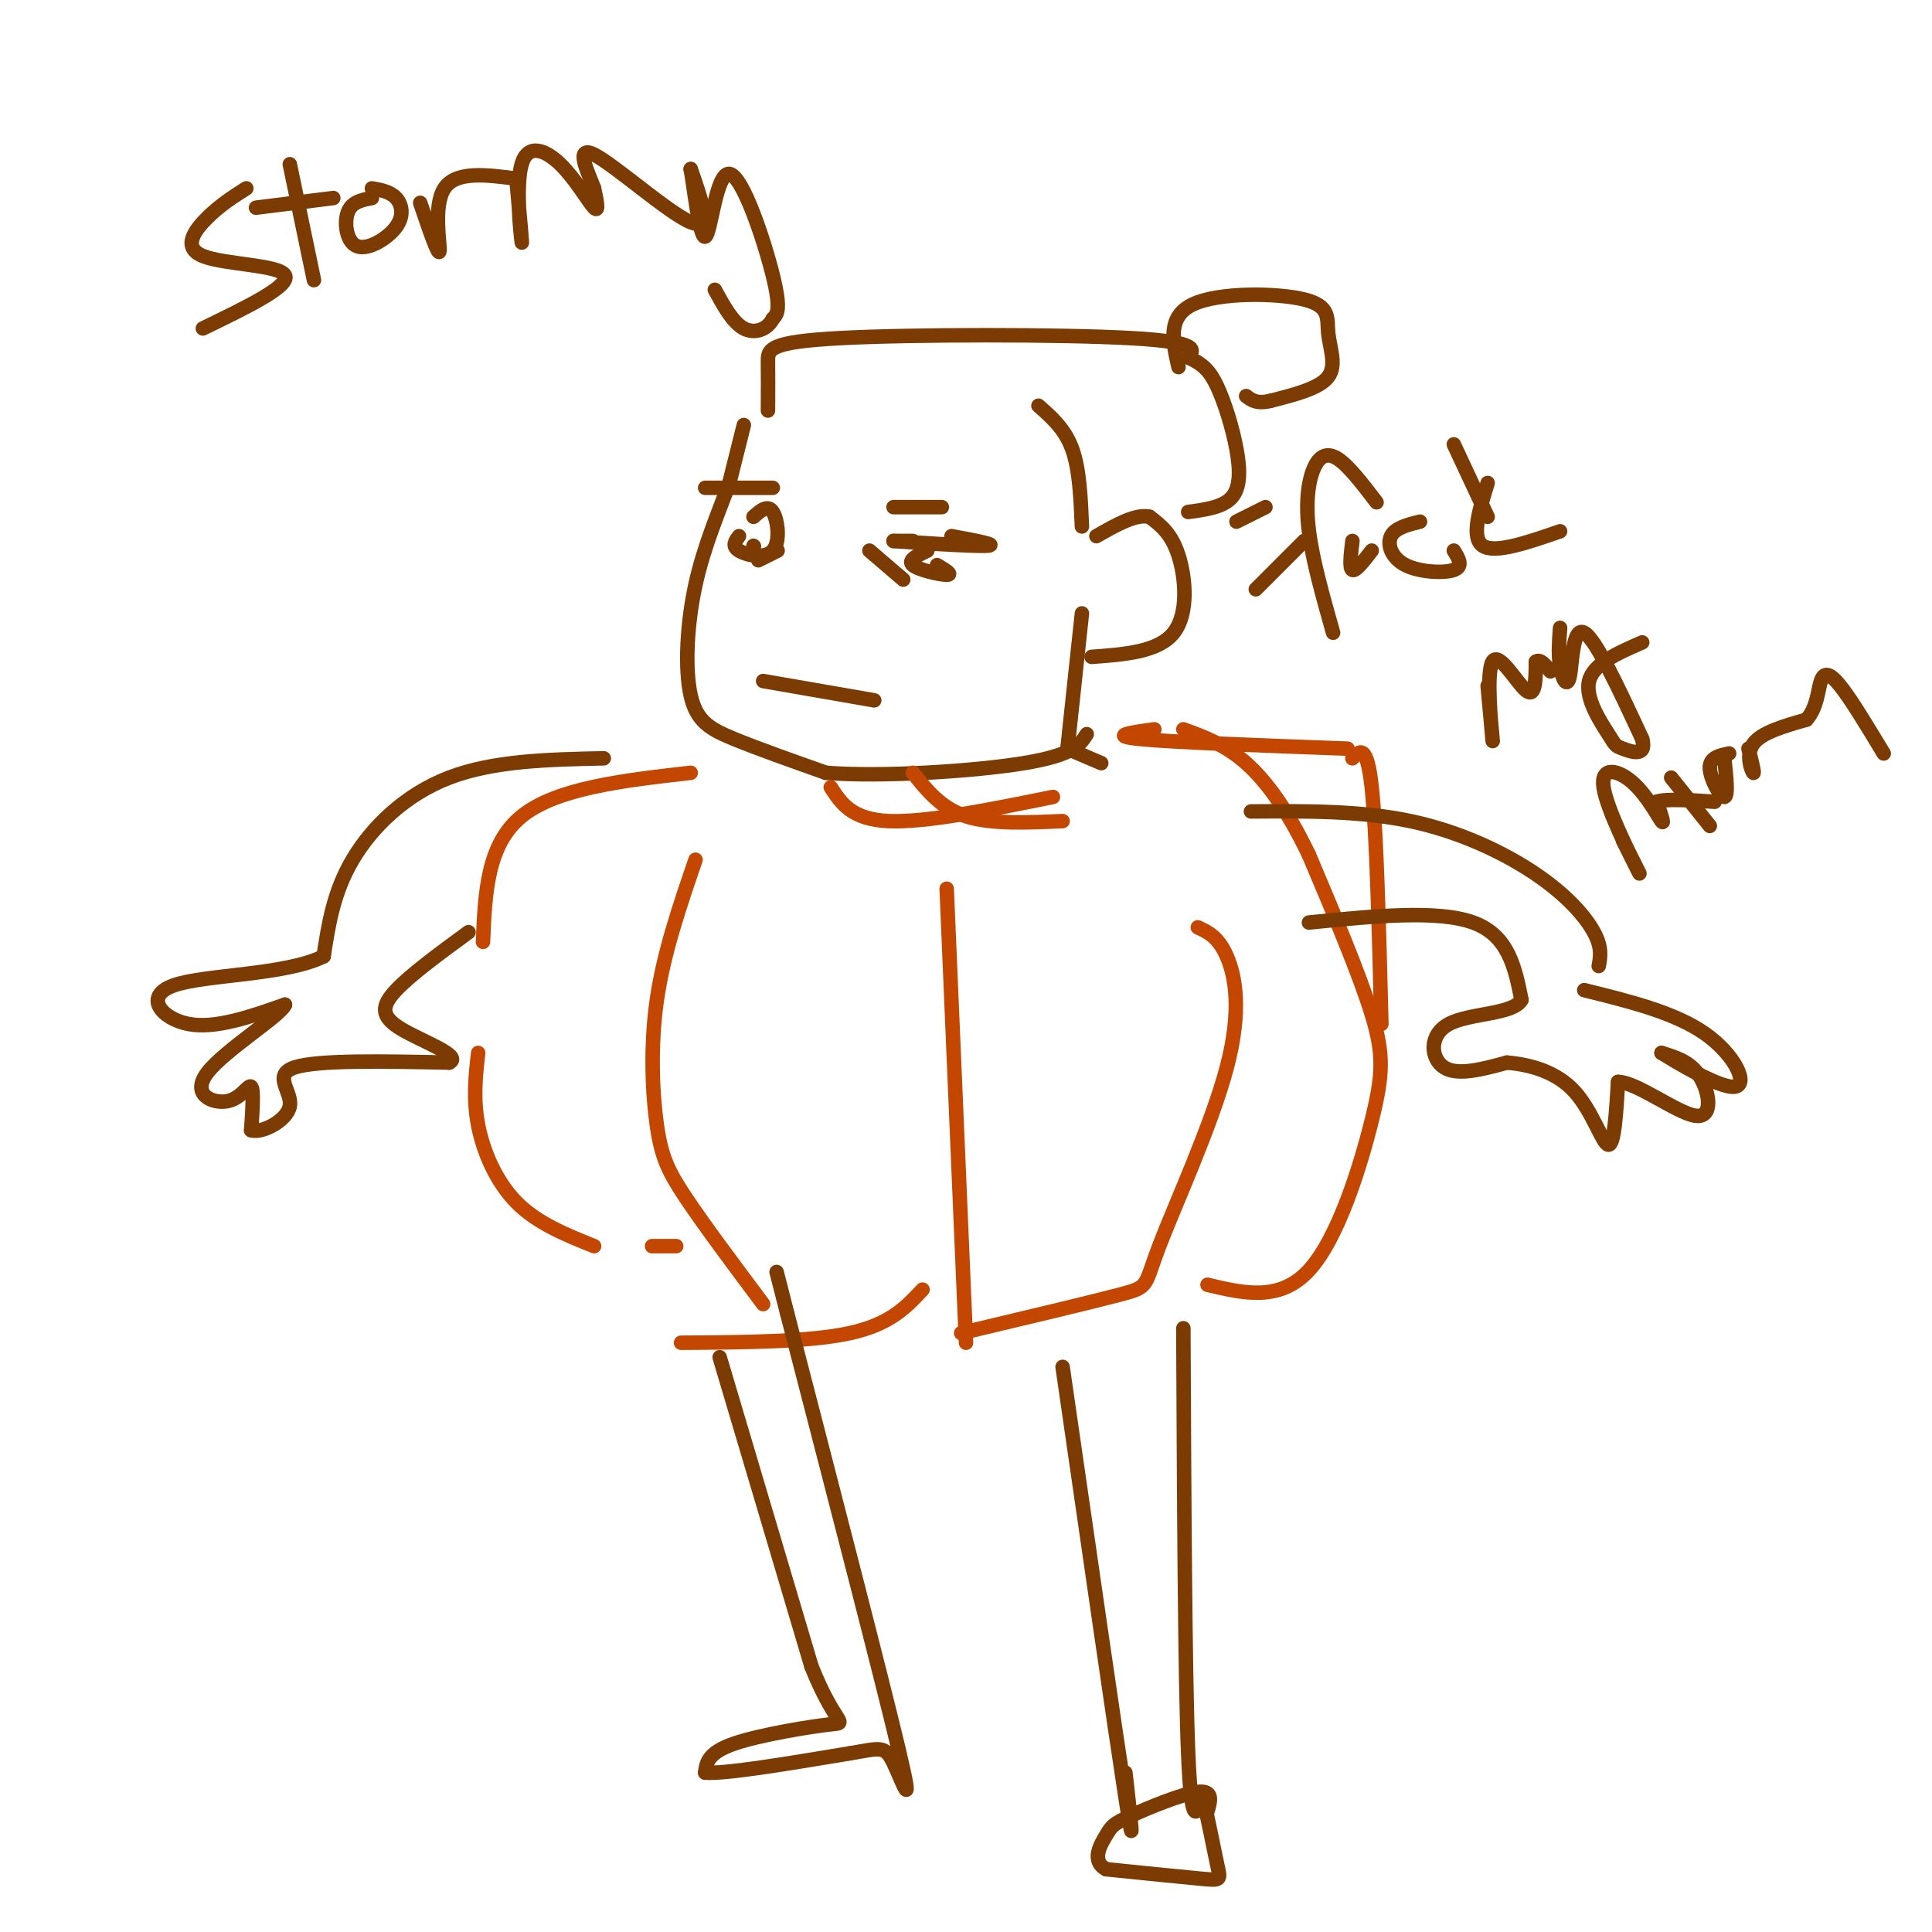<svg viewBox='0 0 400 400' version='1.1' xmlns='http://www.w3.org/2000/svg' xmlns:xlink='http://www.w3.org/1999/xlink'><g fill='none' stroke='#7C3B02' stroke-width='3' stroke-linecap='round' stroke-linejoin='round'><path d='M154,88c0.000,0.000 -3.000,12.000 -3,12'/><path d='M151,100c-1.906,5.340 -5.171,12.689 -7,21c-1.829,8.311 -2.223,17.584 -1,23c1.223,5.416 4.064,6.976 9,9c4.936,2.024 11.968,4.512 19,7'/><path d='M171,160c11.489,0.911 30.711,-0.311 41,-2c10.289,-1.689 11.644,-3.844 13,-6'/><path d='M158,141c0.000,0.000 23.000,4.000 23,4'/><path d='M156,113c0.000,0.000 0.100,0.100 0.1,0.1'/><path d='M192,114c-2.089,1.000 -4.178,2.000 -3,3c1.178,1.000 5.622,2.000 7,2c1.378,0.000 -0.311,-1.000 -2,-2'/><path d='M153,111c-0.768,1.024 -1.536,2.048 0,3c1.536,0.952 5.375,1.833 7,0c1.625,-1.833 1.036,-6.381 0,-8c-1.036,-1.619 -2.518,-0.310 -4,1'/><path d='M228,158c0.000,0.000 -7.000,-3.000 -7,-3'/><path d='M221,155c0.000,0.000 3.000,-28.000 3,-28'/><path d='M226,136c6.933,-0.511 13.867,-1.022 17,-5c3.133,-3.978 2.467,-11.422 1,-16c-1.467,-4.578 -3.733,-6.289 -6,-8'/><path d='M238,107c-2.833,-0.667 -6.917,1.667 -11,4'/><path d='M224,109c-0.250,-5.917 -0.500,-11.833 -2,-16c-1.500,-4.167 -4.250,-6.583 -7,-9'/><path d='M159,85c0.018,-3.685 0.036,-7.369 0,-10c-0.036,-2.631 -0.125,-4.208 15,-5c15.125,-0.792 45.464,-0.798 60,0c14.536,0.798 13.268,2.399 12,4'/><path d='M246,74c2.986,1.340 4.450,2.689 6,6c1.550,3.311 3.187,8.584 4,13c0.813,4.416 0.804,7.976 -1,10c-1.804,2.024 -5.402,2.512 -9,3'/><path d='M262,105c0.000,0.000 -6.000,3.000 -6,3'/><path d='M244,76c-1.204,-5.233 -2.408,-10.466 3,-13c5.408,-2.534 17.429,-2.370 23,-1c5.571,1.370 4.692,3.946 5,7c0.308,3.054 1.802,6.587 0,9c-1.802,2.413 -6.901,3.707 -12,5'/><path d='M263,83c-2.833,0.667 -3.917,-0.167 -5,-1'/><path d='M185,105c0.000,0.000 10.000,0.000 10,0'/><path d='M146,101c0.000,0.000 14.000,0.000 14,0'/></g>
<g fill='none' stroke='#C34701' stroke-width='3' stroke-linecap='round' stroke-linejoin='round'><path d='M143,160c-13.917,1.583 -27.833,3.167 -35,9c-7.167,5.833 -7.583,15.917 -8,26'/><path d='M99,218c-0.533,4.756 -1.067,9.511 0,15c1.067,5.489 3.733,11.711 8,16c4.267,4.289 10.133,6.644 16,9'/><path d='M135,258c0.000,0.000 5.000,0.000 5,0'/><path d='M144,178c-3.298,9.631 -6.595,19.262 -8,29c-1.405,9.738 -0.917,19.583 0,26c0.917,6.417 2.262,9.405 6,15c3.738,5.595 9.869,13.798 16,22'/><path d='M141,278c13.333,-0.083 26.667,-0.167 35,-2c8.333,-1.833 11.667,-5.417 15,-9'/><path d='M196,184c0.000,0.000 4.000,94.000 4,94'/><path d='M199,276c13.456,-3.196 26.912,-6.392 33,-8c6.088,-1.608 4.807,-1.627 8,-10c3.193,-8.373 10.860,-25.100 14,-37c3.140,-11.900 1.754,-18.971 0,-23c-1.754,-4.029 -3.877,-5.014 -6,-6'/><path d='M250,266c7.482,1.780 14.964,3.560 21,-3c6.036,-6.560 10.625,-21.458 13,-31c2.375,-9.542 2.536,-13.726 0,-22c-2.536,-8.274 -7.768,-20.637 -13,-33'/><path d='M271,177c-4.333,-9.044 -8.667,-15.156 -13,-19c-4.333,-3.844 -8.667,-5.422 -13,-7'/><path d='M239,151c-4.833,0.667 -9.667,1.333 -3,2c6.667,0.667 24.833,1.333 43,2'/><path d='M280,157c1.500,-1.583 3.000,-3.167 4,6c1.000,9.167 1.500,29.083 2,49'/><path d='M172,163c2.167,3.333 4.333,6.667 12,7c7.667,0.333 20.833,-2.333 34,-5'/><path d='M189,160c2.917,3.667 5.833,7.333 11,9c5.167,1.667 12.583,1.333 20,1'/></g>
<g fill='none' stroke='#7C3B02' stroke-width='3' stroke-linecap='round' stroke-linejoin='round'><path d='M259,168c11.357,-0.083 22.714,-0.167 33,2c10.286,2.167 19.500,6.583 26,11c6.500,4.417 10.286,8.833 12,12c1.714,3.167 1.357,5.083 1,7'/><path d='M271,191c13.333,-1.333 26.667,-2.667 34,0c7.333,2.667 8.667,9.333 10,16'/><path d='M315,207c-1.631,3.060 -10.708,2.708 -15,5c-4.292,2.292 -3.798,7.226 -1,9c2.798,1.774 7.899,0.387 13,-1'/><path d='M312,220c4.786,0.393 10.250,1.875 14,6c3.750,4.125 5.786,10.893 7,11c1.214,0.107 1.607,-6.446 2,-13'/><path d='M335,224c3.774,-0.012 12.208,6.458 16,7c3.792,0.542 2.940,-4.845 1,-8c-1.940,-3.155 -4.970,-4.077 -8,-5'/><path d='M344,218c2.214,1.357 11.750,7.250 15,7c3.250,-0.250 0.214,-6.643 -6,-11c-6.214,-4.357 -15.607,-6.679 -25,-9'/><path d='M125,157c-11.422,0.244 -22.844,0.489 -32,4c-9.156,3.511 -16.044,10.289 -20,17c-3.956,6.711 -4.978,13.356 -6,20'/><path d='M67,198c-7.881,3.929 -24.583,3.750 -31,6c-6.417,2.250 -2.548,6.929 3,8c5.548,1.071 12.774,-1.464 20,-4'/><path d='M59,208c-0.692,2.112 -12.423,9.391 -16,14c-3.577,4.609 0.998,6.549 4,6c3.002,-0.549 4.429,-3.585 5,-3c0.571,0.585 0.285,4.793 0,9'/><path d='M52,234c2.131,0.726 7.458,-1.958 8,-5c0.542,-3.042 -3.702,-6.440 1,-8c4.702,-1.560 18.351,-1.280 32,-1'/><path d='M93,220c2.929,-1.405 -5.750,-4.417 -10,-7c-4.250,-2.583 -4.071,-4.738 -1,-8c3.071,-3.262 9.036,-7.631 15,-12'/><path d='M149,281c0.000,0.000 19.000,64.000 19,64'/><path d='M168,345c4.964,12.452 7.875,11.583 4,12c-3.875,0.417 -14.536,2.119 -20,4c-5.464,1.881 -5.732,3.940 -6,6'/><path d='M146,367c4.000,0.333 17.000,-1.833 30,-4'/><path d='M176,363c6.345,-1.060 7.208,-1.708 9,2c1.792,3.708 4.512,11.774 1,-3c-3.512,-14.774 -13.256,-52.387 -23,-90'/><path d='M163,272c-3.833,-15.000 -1.917,-7.500 0,0'/><path d='M220,283c5.417,37.500 10.833,75.000 13,89c2.167,14.000 1.083,4.500 0,-5'/><path d='M245,275c0.167,35.917 0.333,71.833 1,88c0.667,16.167 1.833,12.583 3,9'/><path d='M249,372c1.083,4.357 2.292,10.750 3,14c0.708,3.250 0.917,3.357 -3,3c-3.917,-0.357 -11.958,-1.179 -20,-2'/><path d='M229,387c-3.180,-1.745 -1.131,-5.107 0,-7c1.131,-1.893 1.343,-2.317 5,-4c3.657,-1.683 10.759,-4.624 14,-5c3.241,-0.376 2.620,1.812 2,4'/><path d='M51,39c-2.661,1.685 -5.321,3.369 -8,6c-2.679,2.631 -5.375,6.208 -1,8c4.375,1.792 15.821,1.798 17,4c1.179,2.202 -7.911,6.601 -17,11'/><path d='M60,34c0.000,0.000 5.000,24.000 5,24'/><path d='M53,43c0.000,0.000 16.000,-2.000 16,-2'/><path d='M77,41c-2.105,0.399 -4.211,0.797 -5,3c-0.789,2.203 -0.263,6.209 2,7c2.263,0.791 6.263,-1.633 8,-4c1.737,-2.367 1.211,-4.676 0,-6c-1.211,-1.324 -3.105,-1.662 -5,-2'/><path d='M87,42c1.911,5.622 3.822,11.244 4,10c0.178,-1.244 -1.378,-9.356 1,-13c2.378,-3.644 8.689,-2.822 15,-2'/><path d='M107,38c0.609,6.805 1.219,13.611 1,12c-0.219,-1.611 -1.265,-11.638 0,-16c1.265,-4.362 4.841,-3.059 8,0c3.159,3.059 5.903,7.874 7,9c1.097,1.126 0.549,-1.437 0,-4'/><path d='M123,39c-1.190,-3.167 -4.167,-9.083 0,-7c4.167,2.083 15.476,12.167 20,14c4.524,1.833 2.262,-4.583 0,-11'/><path d='M143,35c0.520,2.563 1.820,14.470 3,14c1.180,-0.470 2.241,-13.319 5,-13c2.759,0.319 7.217,13.805 9,21c1.783,7.195 0.892,8.097 0,9'/><path d='M160,66c-1.067,2.200 -3.733,3.200 -6,2c-2.267,-1.200 -4.133,-4.600 -6,-8'/><path d='M285,104c-2.875,-3.768 -5.750,-7.536 -8,-9c-2.250,-1.464 -3.875,-0.625 -5,2c-1.125,2.625 -1.750,7.036 -1,13c0.750,5.964 2.875,13.482 5,21'/><path d='M260,122c0.000,0.000 10.000,-10.000 10,-10'/><path d='M280,112c-0.333,2.833 -0.667,5.667 0,6c0.667,0.333 2.333,-1.833 4,-4'/><path d='M294,108c-2.577,0.643 -5.155,1.286 -6,3c-0.845,1.714 0.042,4.500 3,6c2.958,1.500 7.988,1.714 10,1c2.012,-0.714 1.006,-2.357 0,-4'/><path d='M301,92c0.000,0.000 7.000,15.000 7,15'/><path d='M308,100c-1.750,5.667 -3.500,11.333 -1,13c2.500,1.667 9.250,-0.667 16,-3'/><path d='M308,142c0.619,6.673 1.238,13.345 1,11c-0.238,-2.345 -1.333,-13.708 0,-16c1.333,-2.292 5.095,4.488 7,6c1.905,1.512 1.952,-2.244 2,-6'/><path d='M318,137c0.833,-0.667 1.917,0.667 3,2'/><path d='M323,130c-0.208,2.756 -0.417,5.512 0,8c0.417,2.488 1.458,4.708 2,2c0.542,-2.708 0.583,-10.345 3,-9c2.417,1.345 7.208,11.673 12,22'/><path d='M340,153c1.033,3.888 -2.383,2.609 -4,2c-1.617,-0.609 -1.435,-0.549 -3,-3c-1.565,-2.451 -4.876,-7.415 -4,-11c0.876,-3.585 5.938,-5.793 11,-8'/><path d='M336,174c2.193,4.360 4.386,8.721 3,6c-1.386,-2.721 -6.351,-12.523 -7,-17c-0.649,-4.477 3.018,-3.628 6,-1c2.982,2.628 5.281,7.037 6,8c0.719,0.963 -0.140,-1.518 -1,-4'/><path d='M343,166c1.833,-0.667 6.917,-0.333 12,0'/><path d='M358,156c-2.022,0.422 -4.044,0.844 -4,3c0.044,2.156 2.156,6.044 3,6c0.844,-0.044 0.422,-4.022 0,-8'/><path d='M362,155c0.667,2.667 1.333,5.333 1,5c-0.333,-0.333 -1.667,-3.667 0,-6c1.667,-2.333 6.333,-3.667 11,-5'/><path d='M374,149c2.250,-2.476 2.375,-6.167 3,-8c0.625,-1.833 1.750,-1.810 4,1c2.250,2.810 5.625,8.405 9,14'/><path d='M180,114c0.000,0.000 7.000,6.000 7,6'/><path d='M161,114c0.000,0.000 -4.000,2.000 -4,2'/><path d='M189,112c0.000,0.000 -4.000,0.000 -4,0'/><path d='M185,112c3.911,0.311 15.689,1.089 19,1c3.311,-0.089 -1.844,-1.044 -7,-2'/><path d='M346,161c0.000,0.000 8.000,10.000 8,10'/></g>
</svg>